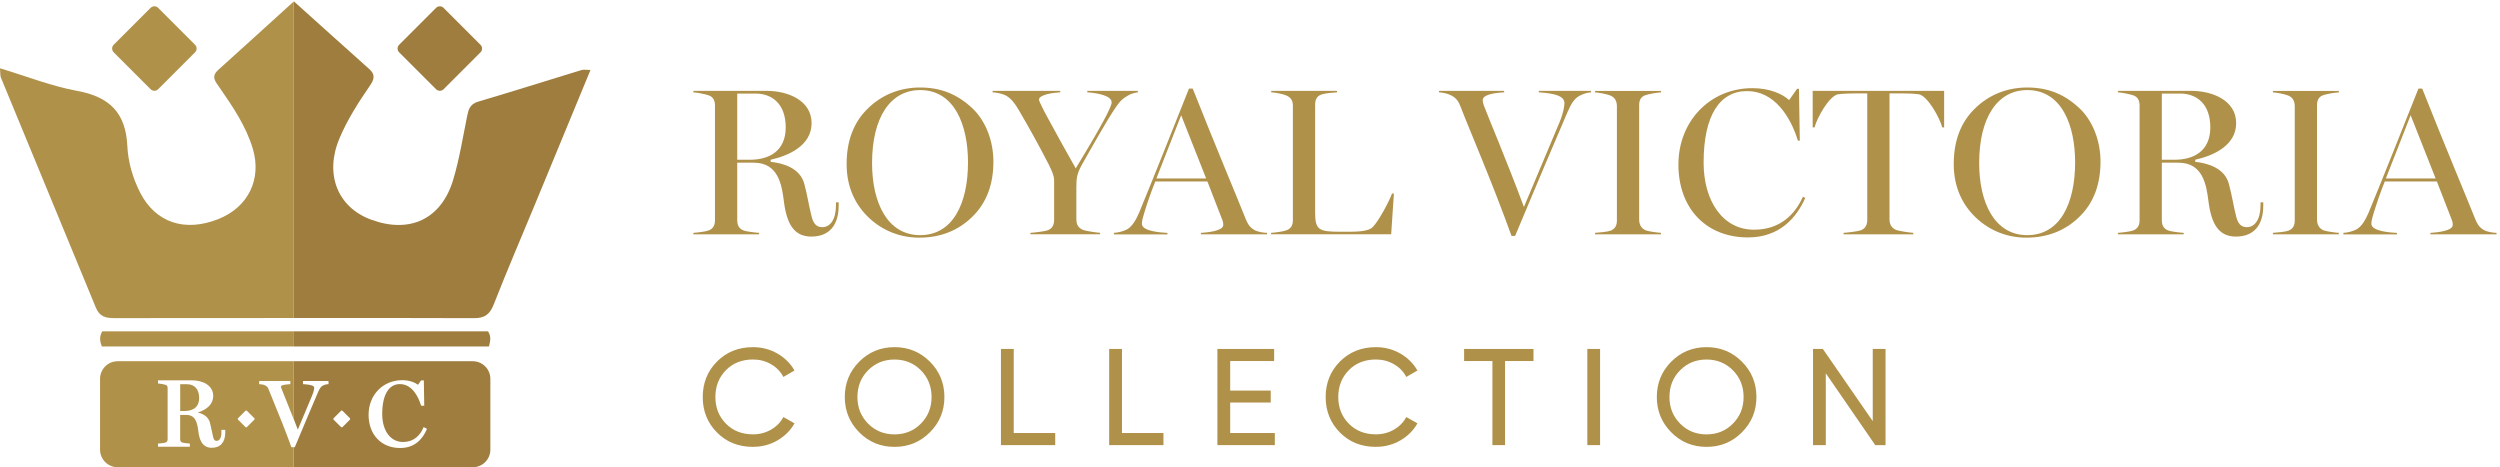 <svg width="305" height="57" viewBox="0 0 305 57" fill="none" xmlns="http://www.w3.org/2000/svg">
<g clip-path="url(#clip0_85_937)">
<path d="M95.629 24.535C95.374 22.51 94.936 19.849 91.967 19.849H89.941V26.842C89.941 27.432 90.12 27.893 90.737 28.125C91.068 28.255 92.146 28.38 92.606 28.407V28.586H84.589V28.407C85.05 28.38 86.101 28.251 86.431 28.125C87.049 27.893 87.227 27.432 87.227 26.842V12.906C87.227 12.342 87.071 11.828 86.431 11.623C85.971 11.47 85.05 11.292 84.589 11.265V11.086H93.532C96.12 11.086 99.013 12.239 99.013 15.03C99.013 17.82 96.094 19.027 94.019 19.487V19.742C95.633 19.921 97.605 20.538 98.119 22.407C98.504 23.815 98.709 25.25 99.04 26.507C99.349 27.66 99.961 27.71 100.346 27.71C101.267 27.71 101.987 26.789 101.987 25.072V24.687H102.317V25.072C102.317 27.455 101.191 28.863 98.986 28.863C96.939 28.863 95.986 27.428 95.629 24.535ZM91.529 19.487C93.782 19.487 95.857 18.463 95.857 15.544C95.857 12.624 94.14 11.417 92.195 11.417H89.941V19.487H91.529Z" fill="#B0914A"/>
<path d="M106.029 26.587C104.339 25 103.288 22.823 103.288 20.028C103.288 17.234 104.111 15.007 105.774 13.339C107.518 11.573 109.771 10.675 112.257 10.675C114.743 10.675 116.844 11.47 118.762 13.339C120.274 14.851 121.195 17.207 121.195 19.72C121.195 22.384 120.426 24.741 118.53 26.534C116.889 28.099 114.788 28.993 112.15 28.993C109.82 28.993 107.692 28.148 106.029 26.587ZM118.096 19.8C118.096 15.369 116.509 10.988 112.257 10.988C108.617 10.988 106.391 14.345 106.391 19.903C106.391 24.718 108.26 28.689 112.257 28.689C116.254 28.689 118.096 24.821 118.096 19.8Z" fill="#B0914A"/>
<path d="M125.706 28.407C126.166 28.38 127.472 28.228 127.807 28.099C128.42 27.871 128.603 27.383 128.603 26.815V21.973C128.603 21.459 128.321 20.82 127.937 20.051C126.756 17.744 125.402 15.311 124.297 13.442C123.859 12.673 123.376 12.034 122.759 11.676C122.299 11.421 121.579 11.292 121.096 11.265V11.086H129.345V11.265C128.451 11.314 126.756 11.546 126.756 12.164C126.756 12.342 127.244 13.317 128.013 14.725C128.858 16.29 130.038 18.414 131.241 20.542C132.497 18.468 133.727 16.416 134.545 14.904C135.211 13.675 135.623 12.803 135.623 12.494C135.623 11.649 133.83 11.341 132.649 11.265V11.086H138.824V11.265C138.515 11.292 137.952 11.444 137.67 11.623C137.004 12.007 136.723 12.235 136.235 12.928C135.082 14.591 133.468 17.489 132.032 20.024C131.393 21.177 131.317 21.638 131.317 22.894V26.762C131.317 27.352 131.523 27.786 132.113 28.045C132.421 28.175 133.754 28.376 134.214 28.403V28.581H125.71V28.403L125.706 28.407Z" fill="#B0914A"/>
<path d="M135.905 28.407C136.392 28.38 137.058 28.228 137.519 27.973C138.136 27.616 138.596 26.82 138.981 25.925C140.801 21.517 143.103 15.704 145.053 10.809H145.513C148.124 17.417 151.022 24.311 151.969 26.695C152.175 27.209 152.403 27.692 153.02 28.054C153.481 28.309 154.098 28.385 154.581 28.412V28.59H146.51V28.412C147.409 28.358 149.099 28.157 149.224 27.54C149.273 27.312 149.197 27.025 149.121 26.824L147.302 22.139H140.948C140.461 23.319 139.897 24.982 139.665 25.751C139.486 26.314 139.307 26.931 139.307 27.289C139.307 28.21 141.538 28.367 142.432 28.416V28.595H135.9V28.416L135.905 28.407ZM147.15 21.772L144.1 14.059L141.078 21.772H147.15Z" fill="#B0914A"/>
<path d="M155.068 28.407C155.528 28.38 156.552 28.251 156.937 28.099C157.554 27.871 157.732 27.432 157.732 26.842V12.932C157.732 12.369 157.58 11.935 156.937 11.649C156.476 11.444 155.555 11.292 155.09 11.265V11.086H163.111V11.265C162.651 11.292 161.703 11.368 161.242 11.52C160.603 11.725 160.446 12.235 160.446 12.803V25.944C160.446 28.045 160.907 28.273 163.496 28.273C165.289 28.273 166.876 28.327 167.493 27.683C168.262 26.887 169.568 24.379 169.827 23.61H170.055L169.724 28.581H155.072V28.403L155.068 28.407Z" fill="#B0914A"/>
<path d="M178.175 12.982C177.969 12.445 177.741 12.034 177.124 11.676C176.663 11.421 176.046 11.292 175.563 11.265V11.086H183.504V11.265C182.069 11.341 180.893 11.596 180.893 12.213C180.893 12.392 180.942 12.651 181.023 12.852C181.407 13.93 183.79 19.514 185.919 25.25L190.247 14.954C190.783 13.67 190.859 12.879 190.859 12.57C190.859 11.725 189.706 11.39 187.734 11.265V11.086H194.114V11.265C193.627 11.292 193.09 11.47 192.63 11.725C191.964 12.11 191.606 12.852 191.248 13.648C190.198 16.08 186.84 23.972 184.841 28.787H184.407C182.024 22.152 179.051 15.311 178.179 12.982H178.175Z" fill="#B0914A"/>
<path d="M194.597 28.407C195.058 28.38 196.135 28.277 196.466 28.152C197.083 27.92 197.262 27.459 197.262 26.896V12.986C197.262 12.423 197.083 11.909 196.466 11.654C196.032 11.475 195.058 11.296 194.597 11.269V11.09H202.641V11.269C202.18 11.296 201.232 11.448 200.772 11.6C200.132 11.806 199.976 12.293 199.976 12.856V26.766C199.976 27.329 200.182 27.844 200.772 28.099C201.08 28.228 202.18 28.38 202.641 28.407V28.586H194.597V28.407Z" fill="#B0914A"/>
<path d="M204.769 20.055C204.769 14.779 208.636 10.755 213.787 10.755C215.965 10.755 217.503 11.497 218.272 12.213L219.246 10.831H219.474L219.577 17.158H219.345C218.424 14.184 216.452 11.113 213.143 11.113C209.835 11.113 207.841 14.033 207.841 19.849C207.841 24.486 210.148 28.023 213.988 28.023C217.114 28.023 218.96 26.23 219.957 23.999L220.239 24.151C219.188 26.534 217.141 28.966 213.246 28.966C208.198 28.966 204.764 25.483 204.764 20.051L204.769 20.055Z" fill="#B0914A"/>
<path d="M224.907 28.407C225.367 28.38 226.673 28.228 227.008 28.099C227.625 27.871 227.804 27.383 227.804 26.815V11.394H226.346C225.783 11.394 224.884 11.421 224.272 11.497C223.167 11.654 221.656 14.417 221.375 15.544H221.146V11.086H237.184V15.544H236.952C236.67 14.417 235.159 11.649 234.059 11.497C233.447 11.421 232.678 11.394 231.985 11.394H230.522V26.766C230.522 27.33 230.728 27.79 231.318 28.049C231.627 28.179 232.959 28.38 233.42 28.407V28.586H224.916V28.407H224.907Z" fill="#B0914A"/>
<path d="M241.097 26.587C239.407 25 238.356 22.823 238.356 20.028C238.356 17.234 239.175 15.007 240.842 13.339C242.586 11.573 244.84 10.675 247.326 10.675C249.811 10.675 251.913 11.47 253.831 13.339C255.342 14.851 256.263 17.207 256.263 19.72C256.263 22.384 255.494 24.741 253.599 26.534C251.958 28.099 249.856 28.993 247.218 28.993C244.884 28.993 242.761 28.148 241.097 26.587ZM253.165 19.8C253.165 15.369 251.578 10.988 247.326 10.988C243.686 10.988 241.459 14.345 241.459 19.903C241.459 24.718 243.328 28.689 247.326 28.689C251.323 28.689 253.165 24.821 253.165 19.8Z" fill="#B0914A"/>
<path d="M269.43 24.535C269.176 22.51 268.737 19.849 265.769 19.849H263.743V26.842C263.743 27.432 263.922 27.893 264.539 28.125C264.87 28.255 265.947 28.38 266.408 28.407V28.586H258.387V28.407C258.847 28.38 259.898 28.251 260.233 28.125C260.85 27.893 261.029 27.432 261.029 26.842V12.906C261.029 12.342 260.877 11.828 260.233 11.623C259.773 11.47 258.852 11.292 258.387 11.265V11.086H267.329C269.918 11.086 272.811 12.239 272.811 15.03C272.811 17.82 269.891 19.027 267.816 19.487V19.742C269.43 19.921 271.402 20.538 271.916 22.407C272.301 23.815 272.507 25.25 272.837 26.507C273.146 27.66 273.758 27.71 274.143 27.71C275.064 27.71 275.784 26.789 275.784 25.072V24.687H276.119V25.072C276.119 27.455 274.993 28.863 272.788 28.863C270.74 28.863 269.793 27.428 269.43 24.535ZM265.33 19.487C267.584 19.487 269.658 18.463 269.658 15.544C269.658 12.624 267.942 11.417 265.997 11.417H263.743V19.487H265.33Z" fill="#B0914A"/>
<path d="M277.295 28.407C277.756 28.38 278.833 28.277 279.164 28.152C279.781 27.92 279.96 27.459 279.96 26.896V12.986C279.96 12.423 279.781 11.909 279.164 11.654C278.731 11.475 277.756 11.296 277.295 11.269V11.09H285.339V11.269C284.878 11.296 283.931 11.448 283.47 11.6C282.831 11.806 282.674 12.293 282.674 12.856V26.766C282.674 27.329 282.88 27.844 283.47 28.099C283.779 28.228 284.878 28.38 285.339 28.407V28.586H277.295V28.407Z" fill="#B0914A"/>
<path d="M285.902 28.407C286.389 28.38 287.055 28.228 287.516 27.973C288.133 27.616 288.594 26.82 288.978 25.925C290.798 21.517 293.1 15.704 295.05 10.809H295.51C298.122 17.417 301.019 24.311 301.967 26.695C302.172 27.209 302.4 27.692 303.017 28.054C303.478 28.309 304.095 28.385 304.578 28.412V28.59H296.507V28.412C297.406 28.358 299.096 28.157 299.221 27.54C299.271 27.312 299.195 27.025 299.119 26.824L297.299 22.139H290.945C290.458 23.319 289.895 24.982 289.662 25.751C289.483 26.314 289.304 26.931 289.304 27.289C289.304 28.21 291.536 28.367 292.43 28.416V28.595H285.897V28.416L285.902 28.407ZM297.147 21.772L294.098 14.059L291.075 21.772H297.147Z" fill="#B0914A"/>
<path d="M91.869 54.519C90.094 54.519 88.627 53.933 87.469 52.761C86.311 51.59 85.734 50.146 85.734 48.438C85.734 46.73 86.311 45.286 87.469 44.114C88.623 42.943 90.094 42.352 91.869 42.352C92.942 42.352 93.925 42.612 94.829 43.122C95.727 43.636 96.429 44.329 96.93 45.201L95.571 45.988C95.236 45.339 94.735 44.821 94.073 44.436C93.407 44.052 92.674 43.859 91.869 43.859C90.519 43.859 89.414 44.293 88.56 45.165C87.706 46.037 87.277 47.128 87.277 48.433C87.277 49.739 87.706 50.812 88.56 51.684C89.414 52.556 90.519 52.989 91.869 52.989C92.674 52.989 93.407 52.797 94.073 52.413C94.739 52.028 95.24 51.514 95.571 50.879L96.93 51.648C96.438 52.52 95.741 53.213 94.838 53.736C93.934 54.255 92.946 54.514 91.873 54.514L91.869 54.519Z" fill="#B0914A"/>
<path d="M113.446 52.743C112.266 53.928 110.831 54.519 109.132 54.519C107.433 54.519 105.998 53.928 104.826 52.743C103.655 51.559 103.064 50.123 103.064 48.438C103.064 46.752 103.65 45.299 104.826 44.123C105.998 42.943 107.433 42.352 109.132 42.352C110.831 42.352 112.271 42.943 113.446 44.123C114.627 45.303 115.217 46.739 115.217 48.438C115.217 50.137 114.627 51.559 113.446 52.743ZM105.904 51.679C106.771 52.556 107.844 52.994 109.127 52.994C110.411 52.994 111.488 52.556 112.351 51.679C113.218 50.803 113.652 49.721 113.652 48.438C113.652 47.154 113.218 46.055 112.351 45.178C111.484 44.302 110.411 43.864 109.127 43.864C107.844 43.864 106.767 44.302 105.904 45.178C105.036 46.055 104.607 47.141 104.607 48.438C104.607 49.734 105.041 50.803 105.904 51.679Z" fill="#B0914A"/>
<path d="M123.676 52.829H128.738V54.304H122.116V42.572H123.676V52.829Z" fill="#B0914A"/>
<path d="M136.88 52.829H141.941V54.304H135.319V42.572H136.88V52.829Z" fill="#B0914A"/>
<path d="M150.083 52.829H155.529V54.304H148.522V42.572H155.444V44.047H150.083V47.651H155.028V49.109H150.083V52.829Z" fill="#B0914A"/>
<path d="M167.865 54.519C166.09 54.519 164.623 53.933 163.465 52.761C162.312 51.59 161.73 50.146 161.73 48.438C161.73 46.73 162.307 45.286 163.465 44.114C164.623 42.943 166.09 42.352 167.865 42.352C168.938 42.352 169.922 42.612 170.825 43.122C171.723 43.636 172.425 44.329 172.926 45.201L171.567 45.988C171.232 45.339 170.731 44.821 170.065 44.436C169.398 44.052 168.665 43.859 167.86 43.859C166.51 43.859 165.406 44.293 164.552 45.165C163.698 46.037 163.269 47.128 163.269 48.433C163.269 49.739 163.693 50.812 164.552 51.684C165.406 52.556 166.51 52.989 167.86 52.989C168.665 52.989 169.398 52.797 170.065 52.413C170.731 52.028 171.232 51.514 171.567 50.879L172.926 51.648C172.434 52.52 171.737 53.213 170.834 53.736C169.931 54.255 168.938 54.514 167.869 54.514L167.865 54.519Z" fill="#B0914A"/>
<path d="M187.086 42.572V44.047H183.616V54.304H182.074V44.047H178.622V42.572H187.086Z" fill="#B0914A"/>
<path d="M193.654 42.572H195.21V54.304H193.654V42.572Z" fill="#B0914A"/>
<path d="M212.513 52.743C211.333 53.928 209.898 54.519 208.199 54.519C206.5 54.519 205.064 53.928 203.893 52.743C202.722 51.559 202.131 50.123 202.131 48.438C202.131 46.752 202.717 45.299 203.893 44.123C205.064 42.943 206.5 42.352 208.199 42.352C209.898 42.352 211.337 42.943 212.513 44.123C213.694 45.303 214.284 46.739 214.284 48.438C214.284 50.137 213.694 51.559 212.513 52.743ZM204.971 51.679C205.838 52.556 206.911 52.994 208.194 52.994C209.477 52.994 210.555 52.556 211.418 51.679C212.285 50.803 212.719 49.721 212.719 48.438C212.719 47.154 212.285 46.055 211.418 45.178C210.551 44.302 209.477 43.864 208.194 43.864C206.911 43.864 205.833 44.302 204.971 45.178C204.103 46.055 203.674 47.141 203.674 48.438C203.674 49.734 204.108 50.803 204.971 51.679Z" fill="#B0914A"/>
<path d="M228.475 42.572H230.036V54.304H228.779L222.748 45.541V54.304H221.188V42.572H222.39L228.475 51.38V42.572Z" fill="#B0914A"/>
<path d="M22.825 46.873H21.984V50.142H22.53C23.187 50.142 24.296 49.936 24.296 48.55C24.296 47.504 23.746 46.877 22.829 46.877L22.825 46.873Z" fill="#B0914A"/>
<path d="M26.599 8.56C25.705 9.365 26.304 9.977 26.76 10.648C28.383 13 30.015 15.369 30.846 18.155C31.951 21.875 30.274 25.273 26.661 26.717C22.544 28.367 18.967 27.155 17.098 23.498C16.181 21.7 15.627 19.742 15.533 17.797C15.341 13.728 13.329 11.806 9.403 11.086C6.282 10.514 3.273 9.311 0 8.332C0.058 8.94 0.013 9.235 0.112 9.472C3.966 18.83 7.851 28.175 11.697 37.537C12.148 38.637 12.904 38.811 13.95 38.811C21.251 38.798 28.544 38.798 35.845 38.798V0.172C33.109 2.653 29.863 5.618 26.59 8.56H26.599Z" fill="#B0914A"/>
<path d="M12.421 42.268H35.85V40.421H12.479C12.103 41.052 12.175 41.624 12.421 42.268Z" fill="#B0914A"/>
<path d="M18.375 0.958L13.87 5.463C13.617 5.717 13.617 6.127 13.87 6.38L18.375 10.886C18.629 11.139 19.039 11.139 19.292 10.886L23.798 6.38C24.051 6.127 24.051 5.717 23.798 5.463L19.292 0.958C19.039 0.705 18.629 0.705 18.375 0.958Z" fill="#B0914A"/>
<path d="M35.546 54.554L35.51 54.447C34.821 52.529 34.025 50.584 33.444 49.167C33.149 48.442 32.912 47.87 32.782 47.526C32.697 47.302 32.617 47.164 32.389 47.038C32.237 46.953 32.005 46.891 31.772 46.877L31.62 46.868V46.48H35.42V46.868L35.268 46.877C34.455 46.922 34.276 47.079 34.276 47.132C34.276 47.195 34.294 47.289 34.321 47.356C34.379 47.512 34.531 47.888 34.741 48.411C35.027 49.113 35.425 50.092 35.841 51.161V44.07H14.357C13.168 44.07 12.206 45.031 12.206 46.22V54.854C12.206 56.043 13.168 57.005 14.357 57.005H35.841V54.559H35.537L35.546 54.554ZM27.48 52.784C27.48 53.955 26.881 54.63 25.839 54.63C24.6 54.63 24.305 53.526 24.189 52.565C24.059 51.541 23.849 50.62 22.718 50.62H21.98V53.566C21.98 53.799 22.052 53.919 22.231 53.987C22.351 54.031 22.798 54.089 23.013 54.103L23.165 54.112V54.505H19.28V54.112L19.432 54.103C19.642 54.089 20.084 54.036 20.201 53.987C20.38 53.919 20.451 53.799 20.451 53.566V47.369C20.451 47.128 20.38 47.007 20.21 46.953C20.022 46.891 19.619 46.81 19.432 46.801L19.28 46.792V46.399H23.415C24.708 46.399 26.013 46.989 26.013 48.313C26.013 49.229 25.334 49.949 24.126 50.329C24.931 50.517 25.441 50.933 25.606 51.55C25.696 51.885 25.767 52.221 25.834 52.547C25.892 52.833 25.951 53.11 26.018 53.37C26.129 53.785 26.317 53.785 26.442 53.785C26.787 53.785 27.01 53.387 27.01 52.775V52.444H27.48V52.775V52.784ZM31.025 51.201L30.127 52.1C30.077 52.149 29.997 52.149 29.943 52.1L29.045 51.201C28.995 51.152 28.995 51.067 29.045 51.018L29.943 50.119C29.992 50.07 30.077 50.07 30.127 50.119L31.025 51.018C31.075 51.067 31.075 51.152 31.025 51.201Z" fill="#B0914A"/>
<path d="M70.944 8.546C66.728 9.83 62.529 11.162 58.309 12.409C57.334 12.704 57.151 13.362 56.985 14.198C56.462 16.778 56.046 19.393 55.295 21.915C53.855 26.73 49.997 28.541 45.275 26.797C41.144 25.277 39.561 21.195 41.444 16.809C42.4 14.573 43.706 12.526 45.079 10.523C45.602 9.776 45.874 9.163 45.056 8.43C41.828 5.555 38.622 2.649 35.859 0.172V38.794C43.187 38.785 50.52 38.794 57.839 38.816C59.158 38.816 59.771 38.337 60.245 37.117C61.85 33.021 63.594 28.975 65.275 24.911C67.515 19.514 69.741 14.108 72.04 8.537C71.503 8.537 71.199 8.466 70.949 8.546H70.944Z" fill="#9E7D3E"/>
<path d="M35.975 42.268H59.654C59.815 41.611 59.958 41.043 59.533 40.421H35.85V42.268H35.975Z" fill="#9E7D3E"/>
<path d="M53.2 0.96L48.694 5.465C48.441 5.718 48.441 6.129 48.694 6.382L53.2 10.887C53.453 11.14 53.863 11.14 54.117 10.887L58.622 6.382C58.875 6.129 58.875 5.718 58.622 5.465L54.117 0.96C53.863 0.706 53.453 0.706 53.2 0.96Z" fill="#9E7D3E"/>
<path d="M57.664 44.065H35.85V51.156C35.872 51.214 35.894 51.272 35.917 51.331C36.051 51.684 36.194 52.046 36.333 52.413L38.072 48.272C38.313 47.704 38.331 47.378 38.331 47.289C38.331 47.065 37.929 46.931 37.111 46.873L36.963 46.864V46.479H40.079V46.868L39.927 46.877C39.748 46.891 39.538 46.958 39.346 47.061C39.105 47.204 38.966 47.481 38.809 47.83C38.344 48.916 36.873 52.372 36.006 54.46L35.966 54.559H35.859V57.004H57.673C58.863 57.004 59.824 56.043 59.824 54.854V46.22C59.824 45.031 58.863 44.069 57.673 44.069L57.664 44.065ZM42.686 51.201L41.787 52.1C41.738 52.149 41.658 52.149 41.604 52.1L40.705 51.201C40.656 51.152 40.656 51.067 40.705 51.018L41.604 50.119C41.653 50.07 41.734 50.07 41.787 50.119L42.686 51.018C42.735 51.067 42.735 51.152 42.686 51.201ZM52.031 52.457C51.588 53.459 50.676 54.657 48.829 54.657C46.518 54.657 44.966 53.03 44.966 50.602C44.966 48.174 46.728 46.381 49.066 46.381C50.081 46.381 50.707 46.73 50.993 46.944L51.369 46.412H51.709L51.758 49.497H51.373L51.338 49.386C51.101 48.626 50.381 46.859 48.785 46.859C47.416 46.859 46.63 48.192 46.63 50.512C46.63 52.551 47.645 53.919 49.156 53.919C50.573 53.919 51.275 53.016 51.615 52.256L51.686 52.1L52.093 52.319L52.035 52.453L52.031 52.457Z" fill="#9E7D3E"/>
</g>
<defs>
<clipPath id="clip0_85_937">
<rect width="304.578" height="56.828" fill="white" transform="translate(0 0.172)"/>
</clipPath>
</defs>
</svg>
